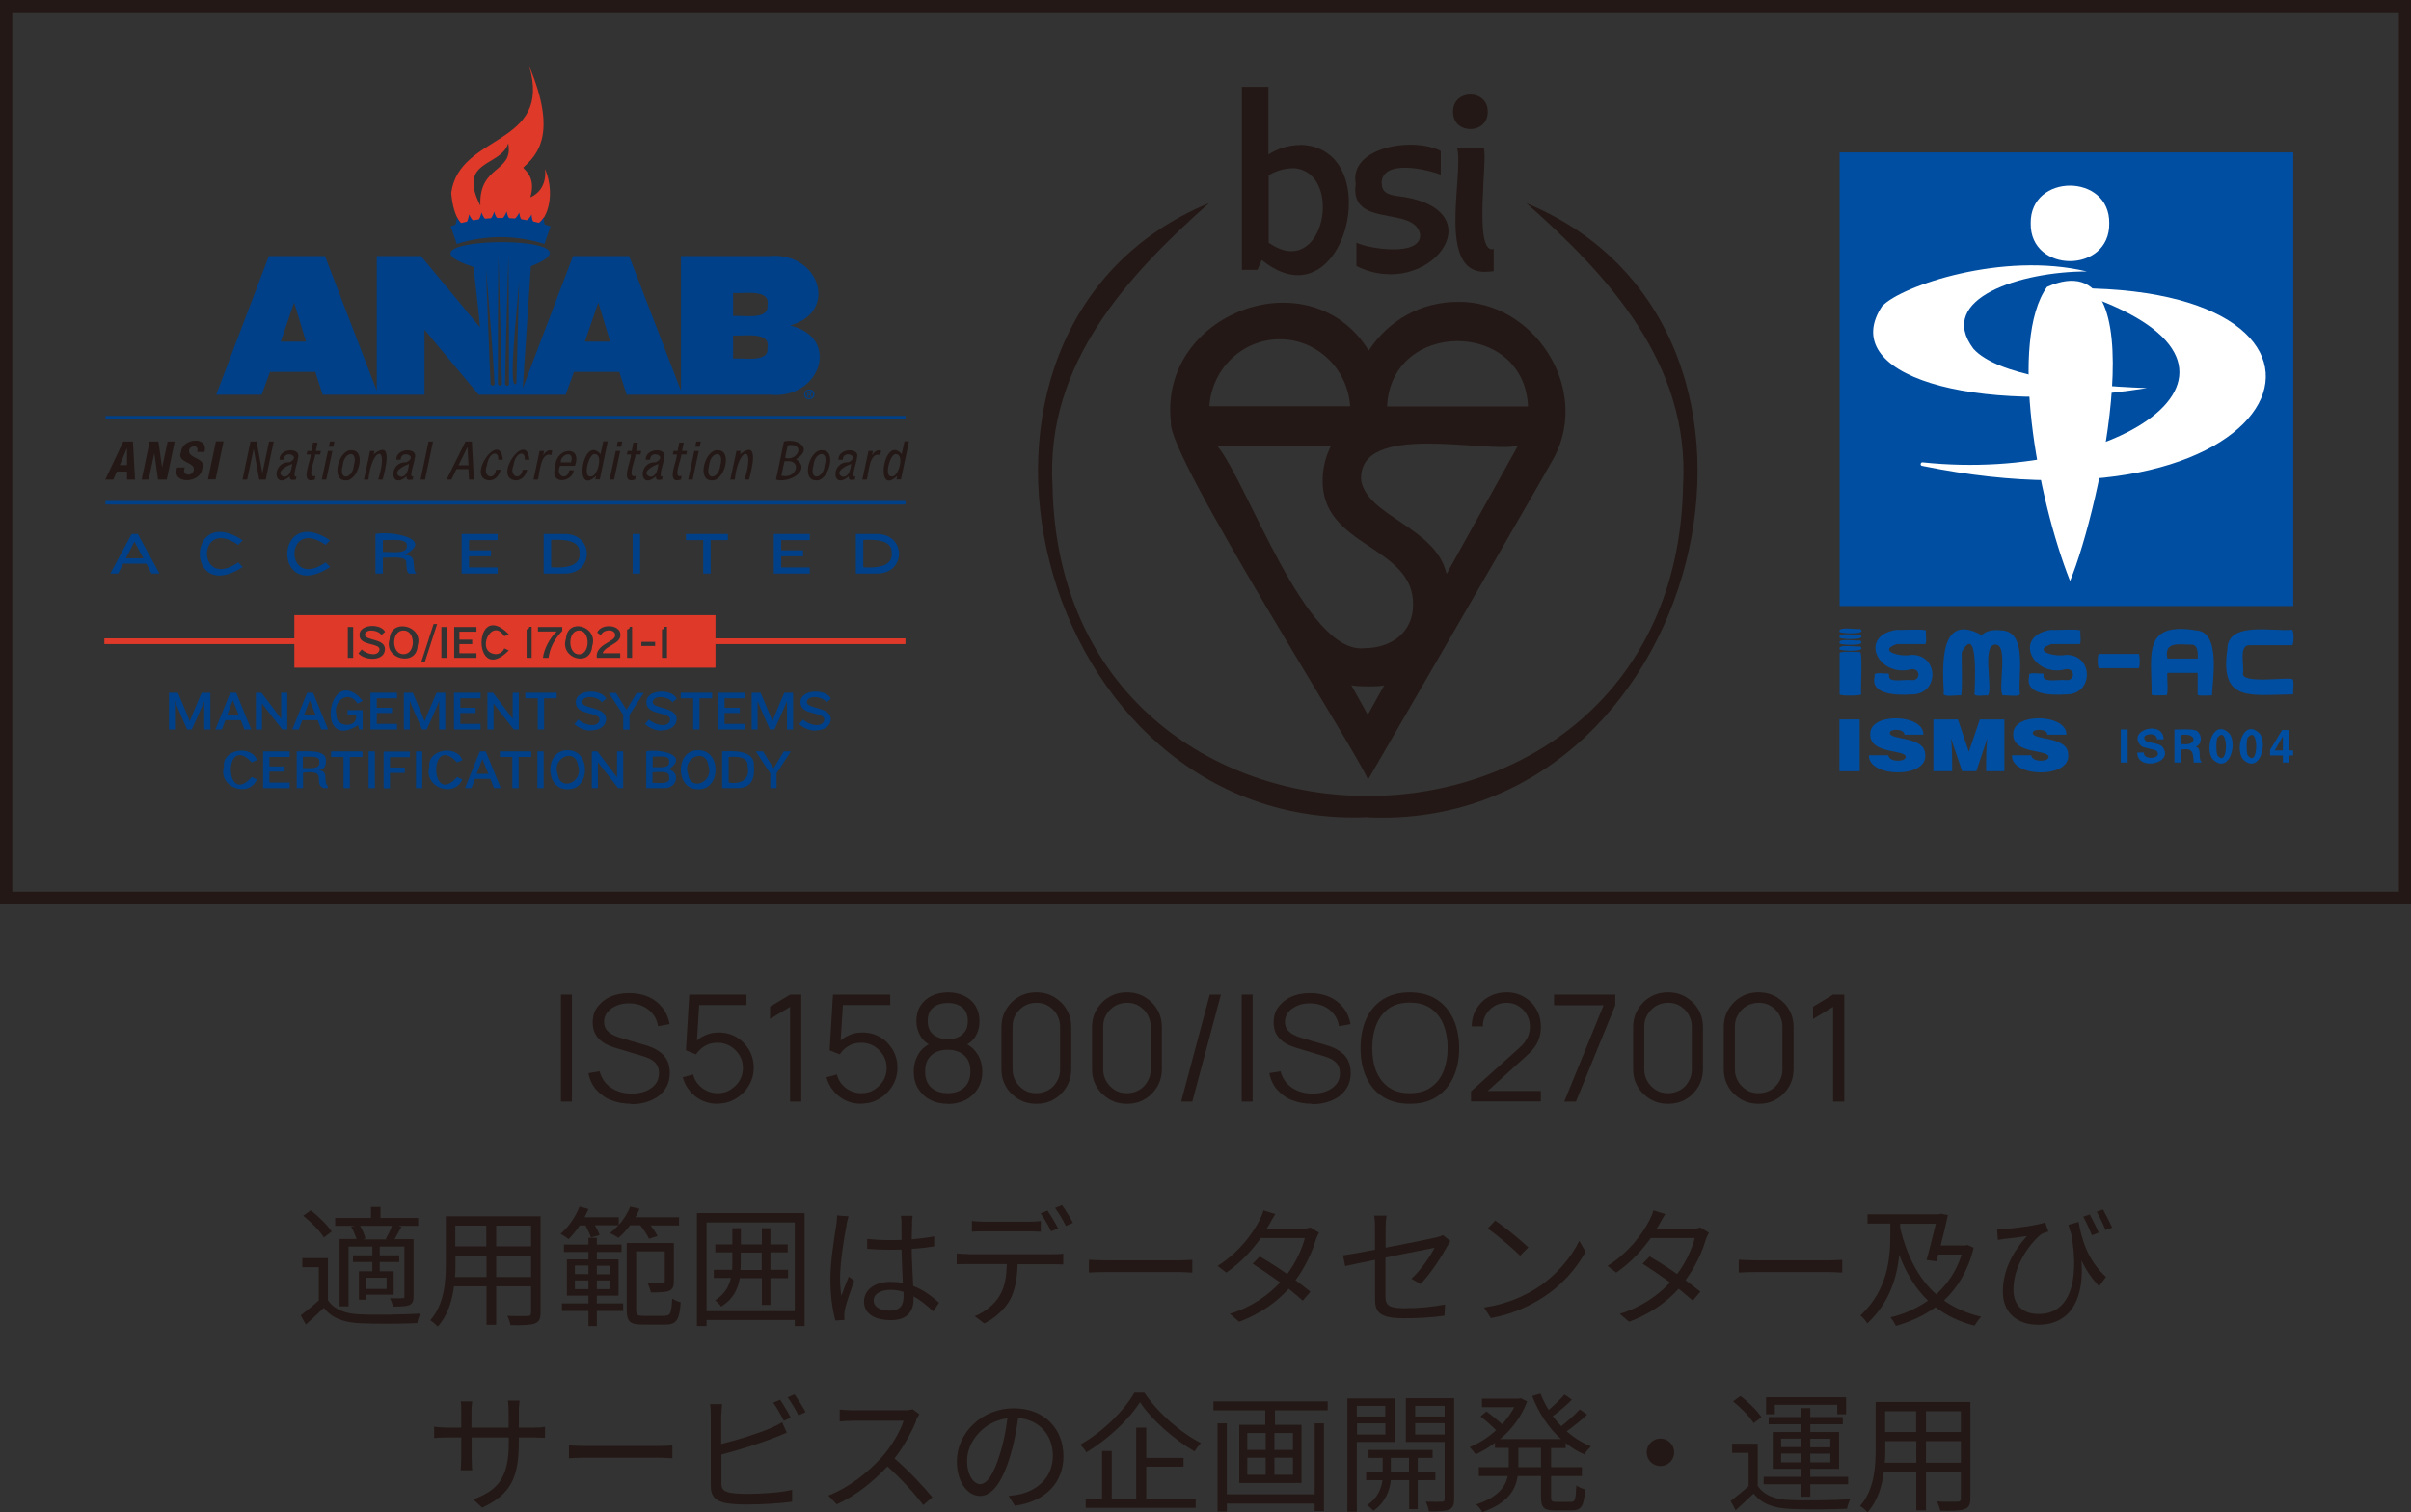 <?xml version="1.0" encoding="UTF-8"?>
<svg id="a" data-name="レイヤー 1" xmlns="http://www.w3.org/2000/svg" width="129.84" height="81.45" viewBox="0 0 129.84 81.45">
  <rect x="0" y="0" width="129.84" height="81.45" fill="#333333" stroke="none"/>
  <defs>
    <style>
      .b {
        fill: #df3929;
      }

      .b, .c, .d, .e, .f, .g {
        stroke-width: 0px;
      }

      .c {
        fill: #231815;
      }

      .d {
        fill: none;
      }

      .e {
        fill: #fff;
      }

      .f {
        fill: #004088;
      }

      .g {
        fill: #004ea2;
      }
    </style>
  </defs>
  <g>
    <path class="c" d="M129.84,48.69H0V0h129.84v48.69ZM.66,48.03h128.53V.66H.66v47.38Z"/>
    <g>
      <g>
        <rect class="g" x="99.07" y="8.21" width="24.43" height="24.43"/>
        <g>
          <path class="e" d="M109.36,12.03c-.04,2.71,4.27,2.71,4.23,0,.04-2.71-4.27-2.71-4.23,0Z"/>
          <path class="e" d="M110.24,15.45c-2.06,2.88-.56,11.29,1.24,15.84,1.62-3.88,4.81-18.53-1.24-15.84Z"/>
        </g>
        <g>
          <path class="e" d="M101.37,16.47c-2.48,3.7,4.7,5.93,14.25,4.43-4.03-.14-8.06-.71-9.34-2.11-2.06-2.73,2.59-4.17,6.1-4.17-4.53-1.09-9.98.78-11,1.85ZM115.53,21h0,0Z"/>
          <path class="e" d="M111.17,15.53c12.86,3.8,3.43,10.55-7.64,9.37-.11,0-.14.17-.02.19,20.34,4.17,25.42-9.9,7.66-9.56Z"/>
        </g>
      </g>
      <g>
        <path class="g" d="M114.58,41.07h-.37v-1.78h.37v1.78Z"/>
        <path class="g" d="M115.45,40.52c-.04.47,1.05.34.69-.08-.18-.1-.69-.15-.83-.26-.82-.85,1.18-1.43,1.21-.36h-.36c.02-.45-.99-.29-.6.09.19.1.69.13.86.28.78.9-1.33,1.39-1.32.34h.36Z"/>
        <path class="g" d="M118.23,39.33c.36.14.41.75.01.89.37.1.11.6.31.81v.04h-.41c-.04-.55-.03-.79-.68-.7v.7h-.36v-1.78c.2.01.97-.04,1.13.05ZM117.45,39.59v.48c.91.16.9-.64,0-.48Z"/>
        <path class="g" d="M120.08,39.53c.43.64-.09,2.21-.94,1.34-.43-.64.1-2.22.94-1.34ZM119.41,40.67c.61.82.63-1.74,0-.93-.07.18-.07.75,0,.93Z"/>
        <path class="g" d="M121.71,39.53c.43.64-.09,2.21-.94,1.34-.43-.64.1-2.22.94-1.34ZM121.04,40.67c.61.82.63-1.74,0-.93-.07.18-.07.75,0,.93Z"/>
        <path class="g" d="M123.48,40.69h-.2v.38h-.34v-.38h-.69v-.3l.65-1.07h.39v1.1h.2v.27ZM122.94,40.42v-.76l-.44.76h.44Z"/>
      </g>
      <g>
        <path class="g" d="M99.06,41.54v-2.79h1.09v2.79h-1.09Z"/>
        <path class="g" d="M102.56,39.55c-.03-.31-.78-.31-.79-.08,0,.42,1.91.16,1.91,1.18.12,1.3-3.08,1.23-3.03.03h1.04c.05.38.92.37.94.09,0-.42-1.91-.13-1.91-1.2-.08-1.23,2.91-1.12,2.86,0h-1.03Z"/>
        <path class="g" d="M104.12,41.54v-2.79h1.32l.59,1.74.59-1.74h1.32v2.79h-.98c0-.52-.01-1.29.07-1.79h0l-.6,1.79h-.76l-.61-1.79h0c.08.49.07,1.3.07,1.79h-.98Z"/>
        <path class="g" d="M110.26,39.55c-.03-.31-.78-.31-.79-.08,0,.42,1.91.16,1.91,1.18.12,1.3-3.08,1.23-3.03.03h1.04c.05.38.92.37.94.09,0-.42-1.91-.13-1.91-1.2-.08-1.23,2.91-1.12,2.86,0h-1.03Z"/>
      </g>
      <g>
        <path class="g" d="M102.94,35.27c-.59.13-1.87-.21-.79-.58,0,0,1.48,0,1.48,0,.18.07.05-.65.09-.71.03-.14-1.49-.02-1.57-.06-2.12.31-.99,2.61.79,2.12.5-.05.5.64,0,.59h0c-.26-.06-1.22.16-1.21-.2,0-.05.02-.16-.06-.16-.09.05-.83-.13-.71.15-.26.98,1.13,1.04,1.98.98,1.5.02,1.5-2.15,0-2.13Z"/>
        <path class="g" d="M111.26,35.27c-.59.13-1.87-.21-.79-.58,0,0,1.48,0,1.48,0,.18.07.05-.65.09-.71.03-.14-1.49-.02-1.57-.06-2.12.31-.99,2.61.79,2.12.5-.05.5.64,0,.59h0c-.26-.06-1.22.16-1.21-.2,0-.05.02-.16-.06-.16-.09.05-.83-.13-.71.15-.26.98,1.13,1.04,1.98.98,1.5.02,1.5-2.15,0-2.13Z"/>
        <path class="g" d="M121.18,34.75h2.22c.16.09.15-.92,0-.83-.94.11-3.46-.49-3.45,1.06-.42,2.85,1.28,2.44,3.39,2.42.05,0,.16.02.16-.06-.04-.07.1-.84-.1-.77-.31-.1-2.68.27-2.61-.3.09-.42-.27-1.57.39-1.52Z"/>
        <path class="g" d="M115.16,35.22h-2.12c-.1,0-.09.78,0,.77,0,0,2.12,0,2.12,0,.1,0,.09-.78,0-.77Z"/>
        <path class="g" d="M107.7,33.94c-.34-.02-.73.01-.98.27-2.29-1.28-2.11,1.68-2.04,3.09-.14.31.81.1.91.16.12.09.03-2.3.06-2.35.91-1.63.69,1.87.69,2.19-.12.29.61.11.71.16.31-.33-.39-2.84.46-2.74.65.09.06,2.43.35,2.74.09-.06,1.05.15.91-.16-.1-.91.46-3.37-1.06-3.35Z"/>
        <path class="g" d="M118.21,33.94c-2.88-.44-2.32,1.39-2.34,3.45-.03.12.75.03.79.06.14-.01.02-1.11.06-1.21h1.63c0,.06,0,1.13,0,1.16-.03.12.73.03.77.06.03-.82.51-3.51-.91-3.51ZM118.35,35.47h-1.63c-.21-.98.73-.74,1.32-.75.33,0,.33.51.31.75Z"/>
        <path class="g" d="M100.17,35.12s-1.15-.07-1.1.06c0,0,0,2.21,0,2.21-.05.1,1.21.09,1.16,0-.04-.06.09-2.28-.06-2.27Z"/>
        <path class="g" d="M100.17,33.87c-.09.06-1.25-.16-1.1.16-.04.08,1.54.18,1.1-.16Z"/>
        <path class="g" d="M100.17,34.18c-.09.06-1.25-.16-1.1.16-.04.08,1.54.18,1.1-.16Z"/>
        <path class="g" d="M100.17,34.49c-.09.06-1.25-.16-1.1.16-.04.08,1.54.18,1.1-.16Z"/>
        <path class="g" d="M100.17,34.81c-.09.06-1.25-.16-1.1.16-.04.08,1.54.18,1.1-.16Z"/>
      </g>
      <rect class="d" x="99.07" y="33.87" width="24.43" height="3.58"/>
    </g>
    <g>
      <path class="c" d="M74.7,21.89c.2-4.7,7.39-4.69,7.59,0h-7.59ZM77.9,30.9c-.57-2.51-4.28-3.08-4.6-5.04-.17-3.21,6.8-1.42,8.45-1.86l-3.84,6.9ZM72.77,36.9c.11.08,1.65.1,1.78,0l-.89,1.6-.89-1.6ZM71.69,23.99c-.28.54-.45,1.16-.46,1.81h0c-.11,3.69,4.91,3.55,4.87,6.77,0,1.48-1.17,2.34-2.61,2.34-3.18.39-6.34-9.02-7.95-10.91h6.15ZM68.92,18.27c2.01,0,3.66,1.6,3.79,3.61h-7.58c.13-2.02,1.78-3.61,3.79-3.61M78.5,16.26c-1.95,0-3.71.97-4.79,2.62-3.14-5.08-11.33-2.04-10.65,3.86-.27,1.69,10.32,18.25,10.61,19.26,0,0,9.58-16.53,10.05-17.41,1.93-3.76-1.18-8.4-5.22-8.33"/>
      <path class="c" d="M70.03,7.81c-.64,0-1.26.21-1.72.51v-3.64h-1.43v9.85h.84l.23-.53c4.48,3.65,6.83-6.06,2.08-6.2M69.7,9.06c2.69.23,1.62,6.13-1.38,4.01v-3.63c.26-.15.7-.38,1.38-.38M74.4,9.86c.04-1.32,2.49-.73,3.19-.45v-1.28c-1.51-.78-4.94-.2-4.58,1.76-.36,2.45,3.15,1.15,3.47,2.73.08,1.24-2.82.77-3.43.45v1.26c3.88,1.92,7.58-2.99,2.42-3.74-.83-.08-1.06-.28-1.06-.74M80.16,14.63c.15,0,.28-.03.28-.03v-1.19c-1.13.32-.29-5.02-.54-5.44h-1.43c.38,1.49-1.18,6.95,1.69,6.66M78.25,6.02c-.01,1.25,1.88,1.24,1.87,0,.01-1.24-1.88-1.24-1.87,0"/>
      <path class="c" d="M73.66,44.01c-17.98.78-24.84-26.31-8.55-33.07-4.28,3.81-8.81,8.58-8.43,15.2.4,22.31,33.56,22.31,33.96,0,.38-6.61-4.14-11.39-8.43-15.19,16.29,6.76,9.43,33.86-8.55,33.07Z"/>
    </g>
    <g>
      <path class="b" d="M25.87,11.08c-1.27-2.5,1.09-2.07,1.5-3.36.3,1.6-1.6,1.15-1.5,3.36ZM29.35,9.12s.19,1.07-.79,1.51c.33-1.1-.32-1.47-.38-1.6.73-.68,1.87-1.77.32-5.47,1.27,4.33-3.76,3.6-4.2,6.83.25,2.88,2,1.99,3.5,2.12,1.77.03,2.15-1.99,1.56-3.39Z"/>
      <path class="f" d="M29.35,12.1c-.07-.07-.06-.36-.06-.39-.01.03-.19.26-.28.29-.1-.02-.19-.05-.29-.07-.08-.07-.09-.36-.09-.38-.01.03-.16.28-.26.31-.1-.02-.2-.03-.29-.05-.08-.06-.12-.35-.12-.37,0,.03-.14.29-.23.33-.1,0-.2-.02-.3-.02-.09-.05-.14-.34-.15-.36,0,.03-.12.3-.2.35-.1,0-.2,0-.3,0-.09-.05-.17-.33-.17-.35,0,.03-.09.31-.18.37-.1,0-.2.01-.3.02-.09-.04-.19-.31-.2-.34,0,.03-.07.31-.15.38-.1.01-.2.03-.29.05-.1-.03-.22-.3-.23-.32,0,.03-.05.32-.12.39-.1.02-.19.05-.29.07-.1-.02-.24-.28-.25-.3,0,.03-.02.32-.09.4-.08.02-.16.05-.24.08.11.32.22.64.33.95,1.52-.49,3.19-.49,4.72,0,.11-.32.22-.64.33-.95-.1-.03-.19-.06-.29-.09h0Z"/>
      <path class="f" d="M43.54,21.23c.12.02.12-.11,0-.08v.08h0ZM43.54,21.38h-.06v-.27c.09-.04.34.03.17.13h0s.05.12.07.14h-.07s-.02-.13-.11-.11v.11h0ZM43.37,21.24c0,.27.42.28.41,0,0-.28-.42-.28-.41,0h0ZM43.86,21.24c0,.35-.56.35-.55,0,0-.35.56-.35.55,0h0Z"/>
      <path class="f" d="M42.58,17.52c2.62-.76,1.52-3.98-1.16-3.73,0,0-4.75,0-4.75,0v7.25l-2.79-7.25h-3.02l-2.71,7.13.44-6.58c4.61-1.82-8.24-1.65-3.09.04.06.5.32,2.79.35,3.25-.52-.62-2.62-3.18-3.18-3.84h-2.38v7.25l-2.79-7.25h-3.02l-2.84,7.47h2.45l.45-1.23h2.44l.4,1.23h5.48v-3.51c.28.36,2.58,3.09,2.92,3.51h4.68l.45-1.23h2.44l.4,1.23c1.79,0,5.91,0,7.74,0,2.7.25,3.81-3.07,1.07-3.73ZM15.12,18.4l.72-2.11.64,2.11h-1.36ZM26.64,20.63c0,.17-.21.19-.22.02h0c-.02-.1-.25-6.23-.25-6.23,0,0,.36,4.19.46,6.21ZM27.03,20.64c0,.17-.21.18-.22,0h0c-.01-.1.02-6.87.03-6.87,0,0,.14,4.84.19,6.87ZM27.42,20.65h0c0,.17-.22.17-.22,0h0c-.01-.1.17-6.87.18-6.87,0,0,.04,4.84.03,6.87ZM27.81,20.65c-.59.66.32-6.25.17-6.23,0,0-.12,4.2-.17,6.23ZM31.5,18.4l.72-2.11.64,2.11h-1.36ZM41.33,18.75c.09.8-1.35.51-1.85.56v-1.24c.57.04,2.05-.25,1.85.68ZM41.33,16.45c.09.81-1.35.52-1.85.57v-1.24c.56.05,2.04-.25,1.85.67Z"/>
      <g>
        <path class="c" d="M6.65,23.78h.51l.11,2.05h-.43v-.43h-.55l-.19.43h-.43l.97-2.05ZM6.44,25.05h.4v-.92h0l-.39.92Z"/>
        <path class="c" d="M8.53,23.78l.2,1.4h0l.3-1.4h.38l-.43,2.05h-.47l-.2-1.43h0l-.3,1.43h-.38l.43-2.05h.47Z"/>
        <path class="c" d="M9.95,25.19c-.19.41.39.53.49.12.07-.45-.95-.37-.69-.97.05-.74,1.51-.88,1.26,0h-.39c.13-.43-.43-.35-.44-.07-.05.44.97.39.71.96-.05.81-1.69.89-1.35-.05h.41Z"/>
        <path class="c" d="M11.2,25.82l.43-2.05h.41l-.43,2.05h-.41Z"/>
        <path class="c" d="M13.49,23.78h.33l.31,1.71h0l.36-1.71h.25l-.43,2.05h-.35l-.3-1.66h0l-.35,1.66h-.25l.43-2.05Z"/>
        <path class="c" d="M15.05,24.75c0-.65,1.23-.66.99-.06.04.08-.37,1.11-.07.97l-.04.17c-.12,0-.36.09-.32-.18h0c-.91.8-1-.8-.02-.75.69-.34-.31-.7-.3-.14h-.24ZM15.74,24.99c-.27.07-.99.47-.45.69.35,0,.41-.43.45-.69Z"/>
        <path class="c" d="M16.86,23.84h.24l-.09.45h.27l-.04.19h-.27c.04.17-.51,1.34.02,1.15l-.04.2c-.86.27-.2-1-.22-1.35h-.22l.04-.19h.22l.09-.45Z"/>
        <path class="c" d="M17.66,24.29h.24l-.33,1.54h-.24l.33-1.54ZM17.77,23.78h.24l-.06.28h-.24l.06-.28Z"/>
        <path class="c" d="M18.94,24.25c.82,0,.34,1.7-.34,1.62-.82,0-.34-1.7.34-1.62ZM19.06,25.06c.25-.86-.54-.75-.6,0-.25.88.54.74.6,0Z"/>
        <path class="c" d="M19.93,24.29h.23l-.04.18h0c1.1-.87.61.87.49,1.36h-.24c.61-1.97-.35-1.73-.53,0h-.24l.33-1.54Z"/>
        <path class="c" d="M21.34,24.75c0-.65,1.23-.66.99-.06.04.08-.37,1.11-.07.97l-.04.17c-.12,0-.36.09-.32-.18h0c-.91.8-1-.8-.02-.75.69-.34-.31-.7-.3-.14h-.24ZM22.03,24.99c-.27.07-.99.47-.45.69.35,0,.41-.43.45-.69Z"/>
        <path class="c" d="M23.08,23.78h.24l-.43,2.05h-.24l.43-2.05Z"/>
        <path class="c" d="M25.07,23.78h.34l.11,2.05h-.26l-.03-.56h-.65l-.27.56h-.26l1.02-2.05ZM24.68,25.06h.55l-.05-.99h0l-.49.99Z"/>
        <path class="c" d="M26.83,24.76c.05-.52-.51-.44-.61.32-.25.57.38.86.5.22h.24c-.05.24-.24.57-.62.57-1.28-.1.58-2.77.74-1.11h-.24Z"/>
        <path class="c" d="M28.26,24.76c.05-.52-.51-.44-.61.32-.25.57.38.86.5.22h.24c-.05.24-.24.57-.62.57-1.28-.1.58-2.77.74-1.11h-.24Z"/>
        <path class="c" d="M29.06,24.29h.24l-.05.23h0c.11-.17.29-.33.49-.25l-.05.24c-.59-.2-.62.99-.72,1.32h-.24l.33-1.54Z"/>
        <path class="c" d="M30.16,25.09c-.27.6.41.8.5.24h.24c-.06.63-1.34.86-.99-.24.02-.99,1.48-1.14,1.05,0h-.81ZM30.75,24.9c.22-.68-.58-.46-.55,0h.55Z"/>
        <path class="c" d="M32.29,25.82h-.23l.04-.19h0c-1.25,1.19-.72-2.28.24-1.17h0l.15-.69h.24l-.43,2.05ZM31.79,25.66c.38.08.71-1.18.26-1.2-.33-.09-.68,1.23-.26,1.2Z"/>
        <path class="c" d="M33.16,24.29h.24l-.33,1.54h-.24l.33-1.54ZM33.27,23.78h.24l-.06.28h-.24l.06-.28Z"/>
        <path class="c" d="M34.11,23.84h.24l-.09.45h.27l-.04.19h-.27c.04.17-.51,1.34.02,1.15l-.04.2c-.86.27-.2-1-.22-1.35h-.22l.04-.19h.22l.09-.45Z"/>
        <path class="c" d="M34.77,24.75c0-.65,1.23-.66.99-.06.04.08-.37,1.11-.07.97l-.04.17c-.12,0-.36.09-.32-.18h0c-.91.8-1-.8-.02-.75.69-.34-.31-.7-.3-.14h-.24ZM35.46,24.99c-.27.07-.99.47-.45.69.35,0,.41-.43.45-.69Z"/>
        <path class="c" d="M36.58,23.84h.24l-.09.45h.27l-.04.19h-.27c.04.17-.51,1.34.02,1.15l-.04.2c-.86.27-.2-1-.22-1.35h-.22l.04-.19h.22l.09-.45Z"/>
        <path class="c" d="M37.39,24.29h.24l-.33,1.54h-.24l.33-1.54ZM37.5,23.78h.24l-.06.28h-.24l.06-.28Z"/>
        <path class="c" d="M38.66,24.25c.82,0,.34,1.7-.34,1.62-.82,0-.34-1.7.34-1.62ZM38.79,25.06c.25-.86-.54-.75-.6,0-.25.88.54.74.6,0Z"/>
        <path class="c" d="M39.66,24.29h.23l-.04.18h0c1.1-.87.61.87.49,1.36h-.24c.61-1.97-.35-1.73-.53,0h-.24l.33-1.54Z"/>
        <path class="c" d="M42.22,23.78c.75-.19,1.6.38.65.95h0c.87.6-.4,1.32-1.08,1.1l.43-2.05ZM42.08,25.62c.86.21,1.16-.94.16-.77l-.16.77ZM42.28,24.66c.68.2,1.13-.82.14-.68l-.14.68Z"/>
        <path class="c" d="M44.28,24.25c.82,0,.34,1.7-.34,1.62-.82,0-.34-1.7.34-1.62ZM44.41,25.06c.25-.86-.54-.75-.6,0-.25.88.54.74.6,0Z"/>
        <path class="c" d="M45.15,24.75c0-.65,1.23-.66.99-.06.04.08-.37,1.11-.07.97l-.04.17c-.12,0-.36.09-.32-.18h0c-.91.8-1-.8-.02-.75.69-.34-.31-.7-.3-.14h-.24ZM45.84,24.99c-.27.07-.99.47-.45.69.35,0,.41-.43.45-.69Z"/>
        <path class="c" d="M46.77,24.29h.24l-.05.23h0c.11-.17.29-.33.49-.25l-.05.24c-.59-.2-.62.99-.72,1.32h-.24l.33-1.54Z"/>
        <path class="c" d="M48.51,25.82h-.23l.04-.19h0c-1.25,1.19-.72-2.28.24-1.17h0l.15-.69h.24l-.43,2.05ZM48.01,25.66c.38.08.71-1.18.26-1.2-.33-.09-.68,1.23-.26,1.2Z"/>
      </g>
      <rect class="f" x="5.68" y="22.4" width="43.08" height=".19"/>
      <rect class="f" x="5.68" y="26.98" width="43.08" height=".19"/>
      <g>
        <path class="b" d="M31.18,33.96c-.62-.01-.62,1.29,0,1.28.62.01.62-1.29,0-1.28Z"/>
        <path class="b" d="M21.73,33.96c-.67-.02-.67,1.29,0,1.27.67.02.67-1.29,0-1.27Z"/>
        <path class="b" d="M38.53,34.38v-1.25H15.85v1.25H5.62v.31h10.23v1.27h22.68v-1.27h10.23v-.31h-10.23ZM19.02,35.43h-.29v-1.66h.29v1.66ZM20.73,34.97c-.01.64-1.05.64-1.43.22l.18-.21c.26.26.9.41.96,0,0-.37-1.08-.18-1.08-.77-.03-.59,1.13-.66,1.38-.18l-.2.17c-.16-.27-.85-.36-.89-.02,0,.33,1.08.2,1.08.77ZM22.49,34.78c-.05,1.15-1.86.74-1.51-.36.05-1.15,1.86-.74,1.51.36ZM22.87,35.68h-.19l.67-2.07h.19l-.67,2.07ZM24.06,35.43h-.29v-1.66h.29v1.66ZM25.66,34.02h-.92v.43h.69v.24h-.69v.49h.92v.25h-1.2v-1.66h1.2v.25ZM26.69,35.23c.23,0,.39-.13.47-.31l.24.11c-1.96,2-1.95-2.85,0-.87l-.24.11c-.69-1.08-1.59.89-.46.96ZM28.64,35.43h-.28v-1.53c.1,0,.14-.06.14-.14h.13v1.66ZM30.29,33.97c-.41.43-.67.89-.75,1.46h-.3c.05-.46.35-1.05.74-1.42h-1.01v-.24h1.31v.2ZM31.89,34.81c-.09,1.16-1.77.65-1.41-.42.09-1.16,1.77-.65,1.41.42ZM33.4,35.18v.25h-1.26c-.11-.73.99-.85.99-1.21,0-.37-.64-.34-.77-.01l-.2-.14c.22-.52,1.29-.43,1.25.14,0,.47-.81.56-.96.97h.96ZM34.05,35.43h-.28v-1.53c.1,0,.14-.06.14-.14h.13v1.66ZM35.28,34.79h-.74v-.22h.74v.22ZM35.93,35.43h-.28v-1.53c.1,0,.14-.06.14-.14h.13v1.66Z"/>
      </g>
      <path class="f" d="M11,39.29v-1.53c-.05.15-.59,1.36-.67,1.53h-.25c-.08-.18-.61-1.38-.66-1.53v1.53h-.32v-1.98h.48c.07.17.6,1.4.64,1.54.04-.14.57-1.38.64-1.54h.47v1.98h-.33Z"/>
      <path class="f" d="M13.16,39.29l-.19-.5h-.83l-.19.5h-.35l.8-1.98h.32l.81,1.98h-.36ZM12.54,37.72l-.31.8h.63l-.32-.8Z"/>
      <path class="f" d="M15.2,39.29c-.12-.16-1-1.26-1.09-1.4v1.4h-.33v-1.98h.3c.12.16.97,1.27,1.06,1.41v-1.41h.33v1.98h-.27Z"/>
      <path class="f" d="M17.3,39.29l-.19-.5h-.83l-.19.5h-.35l.8-1.98h.32l.81,1.98h-.36ZM16.68,37.72l-.31.8h.63l-.32-.8Z"/>
      <path class="f" d="M19.34,39.29l-.06-.23c-2.36,1.53-1.6-3.5.26-1.31l-.29.15c-.44-.78-1.36-.15-1.13.6-.07.68,1.15.75,1.06.03h-.46v-.28h.81v1.04h-.2Z"/>
      <path class="f" d="M19.95,39.29v-1.98h1.43v.3h-1.09v.51h.82v.28h-.82v.59h1.09v.3h-1.43Z"/>
      <path class="f" d="M23.65,39.29v-1.53c-.05.15-.59,1.36-.67,1.53h-.25c-.08-.18-.61-1.38-.66-1.53v1.53h-.32v-1.98h.48c.07.17.6,1.4.64,1.54.04-.14.57-1.38.64-1.54h.47v1.98h-.33Z"/>
      <path class="f" d="M24.45,39.29v-1.98h1.43v.3h-1.09v.51h.82v.28h-.82v.59h1.09v.3h-1.43Z"/>
      <path class="f" d="M27.67,39.29c-.12-.16-1-1.26-1.09-1.4v1.4h-.33v-1.98h.3c.12.16.97,1.27,1.06,1.41v-1.41h.33v1.98h-.27Z"/>
      <path class="f" d="M29.3,37.61v1.68h-.34v-1.68h-.67v-.3h1.69v.3h-.67Z"/>
      <path class="f" d="M31.82,39.35c-.35,0-.62-.13-.89-.35l.22-.25c.3.31,1.07.49,1.14.01,0-.44-1.28-.21-1.28-.92-.04-.71,1.34-.78,1.64-.21l-.24.2c-.19-.32-1.01-.43-1.06-.02,0,.39,1.29.24,1.29.92,0,.36-.33.61-.82.61Z"/>
      <path class="f" d="M33.9,38.5v.8h-.34v-.8l-.78-1.18h.39l.57.91.55-.91h.38l-.77,1.18Z"/>
      <path class="f" d="M35.62,39.35c-.35,0-.62-.13-.89-.35l.22-.25c.3.31,1.07.49,1.14.01,0-.44-1.28-.21-1.28-.92-.04-.71,1.34-.78,1.64-.21l-.24.2c-.19-.32-1.01-.43-1.06-.02,0,.39,1.29.24,1.29.92,0,.36-.33.61-.82.61Z"/>
      <path class="f" d="M37.67,37.61v1.68h-.34v-1.68h-.67v-.3h1.69v.3h-.67Z"/>
      <path class="f" d="M38.68,39.29v-1.98h1.43v.3h-1.09v.51h.82v.28h-.82v.59h1.09v.3h-1.43Z"/>
      <path class="f" d="M42.38,39.29v-1.53c-.05.15-.59,1.36-.67,1.53h-.25c-.08-.18-.61-1.38-.66-1.53v1.53h-.32v-1.98h.48c.07.17.6,1.4.64,1.54.04-.14.57-1.38.64-1.54h.47v1.98h-.33Z"/>
      <path class="f" d="M43.92,39.35c-.35,0-.62-.13-.89-.35l.22-.25c.3.31,1.07.49,1.14.01,0-.44-1.28-.21-1.28-.92-.04-.71,1.34-.78,1.64-.21l-.24.2c-.19-.32-1.01-.43-1.06-.02,0,.39,1.29.24,1.29.92,0,.36-.33.61-.82.61Z"/>
      <path class="f" d="M13.56,41.07c-1.52-1.66-1.49,2.46,0,.78l.28.13c-.45,1.02-2.1.43-1.78-.69-.1-.95,1.49-1.18,1.78-.35l-.29.13Z"/>
      <path class="f" d="M14.17,42.45v-1.98h1.43v.3h-1.09v.51h.82v.28h-.82v.59h1.09v.3h-1.43Z"/>
      <path class="f" d="M17.45,42.46c-.67-.25.3-1.02-1.13-.84v.83h-.34v-1.98c.45.01,1.65-.14,1.57.52.01.25-.06.44-.4.5.61.03.22.59.5.84v.12h-.2ZM17.19,41.01c.05-.35-.66-.23-.88-.25v.61c.28-.02.98.12.88-.36Z"/>
      <path class="f" d="M18.84,40.77v1.68h-.34v-1.68h-.67v-.3h1.69v.3h-.67Z"/>
      <path class="f" d="M19.85,42.45v-1.98h.34v1.98h-.34Z"/>
      <path class="f" d="M21,40.77v.57h.8v.29h-.8v.83h-.34v-1.98h1.41v.3h-1.07Z"/>
      <path class="f" d="M22.4,42.45v-1.98h.34v1.98h-.34Z"/>
      <path class="f" d="M24.62,41.07c-1.52-1.66-1.49,2.46,0,.78l.28.13c-.45,1.02-2.1.43-1.78-.69-.1-.95,1.49-1.18,1.78-.35l-.29.13Z"/>
      <path class="f" d="M26.6,42.45l-.19-.5h-.83l-.19.5h-.35l.8-1.98h.32l.81,1.98h-.36ZM25.98,40.88l-.31.8h.63l-.32-.8Z"/>
      <path class="f" d="M27.93,40.77v1.68h-.34v-1.68h-.67v-.3h1.69v.3h-.67Z"/>
      <path class="f" d="M28.94,42.45v-1.98h.34v1.98h-.34Z"/>
      <path class="f" d="M30.57,42.51c-1.25.03-1.25-2.13,0-2.1,1.25-.03,1.25,2.13,0,2.1ZM31.13,41.24c-.13-1-1.42-.43-1.1.44.13,1,1.42.43,1.1-.44Z"/>
      <path class="f" d="M33.29,42.45c-.12-.16-1-1.26-1.09-1.4v1.4h-.33v-1.98h.3c.12.16.97,1.27,1.06,1.41v-1.41h.33v1.98h-.27Z"/>
      <path class="f" d="M35.74,42.45h-.94v-1.98c.73-.15,2.36.19,1.21.97.66.15.45,1.07-.27,1ZM36.03,41c.05-.37-.67-.22-.88-.25v.57c.26-.02.97.12.88-.33ZM36.03,41.85c.04-.39-.66-.24-.89-.26v.58c.25-.03,1,.13.89-.32Z"/>
      <path class="f" d="M37.6,42.51c-1.25.03-1.25-2.13,0-2.1,1.25-.03,1.25,2.13,0,2.1ZM38.15,41.24c-.13-1-1.42-.43-1.1.44.13,1,1.42.43,1.1-.44Z"/>
      <path class="f" d="M39.72,42.45h-.83v-1.98c.62-.04,1.77-.06,1.71.77.06.59-.07,1.21-.88,1.21ZM40.26,41.26c.04-.53-.63-.52-1.02-.49v1.38c.67.11,1.18-.18,1.02-.89Z"/>
      <path class="f" d="M41.82,41.65v.8h-.34v-.8l-.78-1.18h.39l.57.91.55-.91h.38l-.77,1.18Z"/>
      <g>
        <path class="f" d="M8.16,30.89l-.28-.53h-1.25l-.27.53h-.42l1.15-2.13h.33l1.17,2.13h-.43ZM7.24,29.17l-.46.9h.94l-.48-.9Z"/>
        <path class="f" d="M12.83,29.35c-2.24-1.57-2.25,2.5,0,.94l.24.25c-3.11,2.03-3.05-3.46,0-1.44l-.25.25Z"/>
        <path class="f" d="M17.54,29.35c-2.24-1.57-2.25,2.5,0,.94l.24.25c-3.11,2.03-3.05-3.46,0-1.44l-.25.25Z"/>
        <path class="f" d="M22.06,30.89c-.17.01-.17-.4-.18-.56.07-.45-.96-.26-1.26-.3v.86h-.4v-2.13c.82-.19,3.24.27,1.56,1.12.77.04.33.64.64,1.01h0s-.36,0-.36,0ZM21.91,29.39c.05-.44-1.01-.28-1.29-.3v.64c.3-.04,1.35.17,1.29-.34Z"/>
        <path class="f" d="M24.86,30.89v-2.13h1.94v.33h-1.54v.55h1.18v.32h-1.18v.6h1.54v.33h-1.94Z"/>
        <path class="f" d="M30.37,30.89h-1.09v-2.13h1.09c1.64-.04,1.65,2.17,0,2.13ZM31.21,29.79c.05-.74-.96-.74-1.53-.71v1.47c.6.05,1.62.01,1.53-.77Z"/>
        <path class="f" d="M34.07,30.89v-2.13h.4v2.13h-.4Z"/>
        <path class="f" d="M38.27,29.09v1.8h-.4v-1.8h-.93v-.33h2.26v.33h-.93Z"/>
        <path class="f" d="M41.67,30.89v-2.13h1.94v.33h-1.54v.55h1.18v.32h-1.18v.6h1.54v.33h-1.94Z"/>
        <path class="f" d="M47.18,30.89h-1.09v-2.13h1.09c1.64-.04,1.65,2.17,0,2.13ZM48.02,29.79c.05-.74-.96-.74-1.53-.71v1.47c.6.05,1.62.01,1.53-.77Z"/>
      </g>
    </g>
  </g>
  <g>
    <path class="c" d="M17.65,70.01c.33.52.95.76,1.77.78.77.04,2.38.01,3.22-.04-.06.12-.15.36-.17.51-.78.04-2.26.05-3.05.01-.92-.04-1.55-.28-1.98-.83-.31.3-.63.59-.97.9l-.27-.5c.29-.22.65-.51.97-.8v-1.79h-.89v-.49h1.38v2.25ZM17.44,66.65c-.21-.35-.68-.83-1.11-1.17l.4-.29c.43.32.91.8,1.13,1.14l-.42.32ZM19.16,66.02h-1.11v-.42h1.93v-.59h.51v.59h2.03v.42h-1.08l.18.05c-.13.24-.26.48-.37.67h1.02v3.08c0,.25-.05.39-.23.47-.18.07-.47.08-.88.08-.02-.13-.09-.32-.16-.45.31.01.59.01.68,0,.08,0,.1-.03.1-.11v-2.67h-1.33v.47h1.05v.36h-1.05v.5h.75v1.26h-1.49v.27h-.38v-1.53h.72v-.5h-1.04v-.36h1.04v-.47h-1.28v3.22h-.48v-3.63h.91c-.06-.2-.18-.46-.29-.66l.25-.06ZM20.78,66.72c.11-.19.25-.48.33-.7h-1.72c.13.21.25.5.29.69l-.13.04h1.3l-.08-.02ZM20.82,68.82h-1.11v.6h1.11v-.6Z"/>
    <path class="c" d="M29.11,70.71c0,.34-.09.49-.32.58-.24.08-.64.09-1.3.08-.02-.14-.1-.36-.17-.5.49.02.97.01,1.09.01.14,0,.19-.05.19-.18v-1.42h-1.88v2.07h-.52v-2.07h-1.75c-.1.78-.34,1.58-.88,2.17-.08-.1-.29-.28-.4-.34.77-.87.84-2.1.84-3.08v-2.52h5.1v5.2ZM26.2,68.78v-1.16h-1.67v.41c0,.23,0,.49-.03.75h1.7ZM24.52,66.01v1.12h1.67v-1.12h-1.67ZM28.6,66.01h-1.88v1.12h1.88v-1.12ZM28.6,68.78v-1.16h-1.88v1.16h1.88Z"/>
    <path class="c" d="M31.22,66c-.19.29-.4.54-.6.74-.09-.08-.3-.22-.43-.29.43-.36.81-.92,1.02-1.46l.48.13c-.06.15-.13.29-.21.44h1.84v.42c.26-.29.48-.64.62-.99l.5.12c-.06.15-.14.3-.22.45h2.35v.44h-1.53c.15.2.29.41.37.57l-.46.15c-.08-.2-.28-.48-.47-.73h-.55c-.2.27-.41.5-.63.68-.1-.08-.33-.2-.45-.26.16-.12.31-.26.46-.42h-1.27c.1.18.2.38.25.53l-.46.13c-.06-.17-.18-.43-.3-.65h-.31ZM32.14,70.2h1.42v.41h-1.42v.81h-.45v-.81h-1.43v-.41h1.43v-.42h-1.16v-1.95h1.16v-.4h-1.32v-.4h1.32v-.36h.45v.36h1.33v.4h-1.33v.4h1.17v1.95h-1.17v.42ZM30.96,68.62h.73v-.46h-.73v.46ZM31.69,69.43v-.47h-.73v.47h.73ZM32.14,68.17v.46h.73v-.46h-.73ZM32.87,68.96h-.73v.47h.73v-.47ZM35.82,70.86c.29,0,.34-.16.38-.92.12.08.32.17.46.2-.07.93-.22,1.2-.81,1.2h-1.25c-.66,0-.85-.15-.85-.8v-3.59h2.54v2.07c0,.27-.06.41-.25.5-.2.08-.51.09-.99.09-.03-.15-.1-.35-.17-.49.38.01.69.01.79,0,.1,0,.13-.03.13-.11v-1.61h-1.54v3.14c0,.27.05.33.39.33h1.18Z"/>
    <path class="c" d="M43.33,65.34v6.08h-.53v-.33h-4.75v.33h-.52v-6.08h5.8ZM42.8,70.62v-4.78h-4.75v4.78h4.75ZM42.44,68.84h-.95v1.44h-.46v-1.44h-1.19c-.1.6-.36,1.13-1,1.53-.07-.1-.23-.26-.33-.34.51-.32.75-.74.85-1.2h-.92v-.44h.99c0-.15.01-.29.01-.45v-.49h-.92v-.43h.92v-.87h.46v.87h1.13v-.87h.46v.87h.93v.43h-.93v.94h.95v.44ZM41.02,68.4v-.94h-1.13v.5c0,.15,0,.29-.01.44h1.14Z"/>
    <path class="c" d="M45.59,66c-.14.65-.35,2.04-.35,2.82,0,.34.02.63.07.97.11-.32.28-.74.4-1.03l.29.22c-.17.49-.43,1.2-.5,1.55-.02.1-.03.23-.03.31,0,.07,0,.17.01.25l-.49.03c-.14-.5-.27-1.27-.27-2.21,0-1.03.23-2.37.32-2.95.02-.16.04-.35.04-.5l.62.05c-.04.12-.1.35-.12.48ZM49.12,65.9c0,.19-.01.52-.02.85.43-.04.84-.09,1.21-.16v.54c-.39.06-.79.11-1.21.13,0,.71.06,1.41.08,2,.57.22,1.02.57,1.39.9l-.31.47c-.35-.33-.7-.61-1.06-.81v.15c0,.57-.27,1.13-1.21,1.13s-1.46-.37-1.46-1c0-.59.52-1.06,1.44-1.06.23,0,.45.02.65.06-.02-.54-.06-1.23-.07-1.8-.22,0-.45.01-.67.01-.4,0-.76-.02-1.18-.05v-.53c.4.04.77.06,1.19.06.22,0,.44,0,.66-.01v-.87c0-.12-.01-.31-.03-.43h.63c-.02.14-.03.28-.04.42ZM47.9,70.59c.59,0,.76-.3.76-.76,0-.07,0-.15,0-.25-.22-.07-.46-.11-.71-.11-.52,0-.9.22-.9.57s.35.55.85.55Z"/>
    <path class="c" d="M52.12,67.55h4.59c.15,0,.38,0,.55-.03v.58c-.15,0-.38-.01-.55-.01h-1.91c-.02.76-.13,1.39-.41,1.92-.25.46-.78.97-1.38,1.27l-.52-.39c.55-.22,1.05-.63,1.32-1.07.31-.48.39-1.07.41-1.74h-2.1c-.21,0-.41,0-.6.01v-.58c.19.02.39.03.6.03ZM52.98,65.8h2.42c.2,0,.45-.01.65-.04v.58c-.2-.01-.45-.02-.65-.02h-2.42c-.23,0-.46,0-.64.02v-.58c.2.02.41.04.64.04ZM56.99,66.15l-.38.17c-.14-.29-.38-.71-.57-.97l.37-.15c.17.25.43.67.57.96ZM57.78,65.86l-.38.17c-.15-.31-.38-.7-.58-.97l.37-.15c.18.25.46.69.59.95Z"/>
    <path class="c" d="M59.61,67.88h3.84c.35,0,.6-.02.76-.03v.69c-.14,0-.43-.03-.75-.03h-3.85c-.39,0-.76.01-.97.03v-.69c.21.01.58.03.97.03Z"/>
    <path class="c" d="M68.36,65.93c-.04.08-.09.17-.15.25h1.9c.19,0,.34-.03.46-.07l.46.28c-.06.1-.13.27-.17.38-.18.64-.56,1.46-1.09,2.18.29.22.57.43.8.62l-.41.48c-.21-.19-.48-.41-.76-.64-.62.69-1.49,1.34-2.67,1.78l-.5-.43c1.18-.36,2.08-1.01,2.71-1.69-.5-.36-1.04-.73-1.48-1.01l.38-.39c.46.27.99.6,1.48.95.46-.61.81-1.37.95-1.94h-2.37c-.45.63-1.07,1.32-1.86,1.86l-.47-.36c1.2-.75,1.92-1.8,2.25-2.44.07-.13.18-.37.22-.55l.64.2c-.12.18-.25.42-.32.55Z"/>
    <path class="c" d="M74.06,67.85c-.71.15-1.33.27-1.62.34l-.11-.58c.32-.04.98-.16,1.72-.3v-1.2c0-.21-.01-.44-.05-.64h.67c-.03.2-.05.44-.05.64v1.09c1.19-.23,2.42-.48,2.71-.55.15-.03.29-.08.37-.13l.41.32c-.05.07-.12.19-.17.28-.32.58-.88,1.46-1.44,2.04l-.49-.29c.53-.48,1.04-1.25,1.25-1.67-.12.02-1.41.28-2.65.53v2.09c0,.48.18.64,1.02.64s1.49-.07,2.19-.2l-.03.6c-.62.09-1.32.14-2.2.14-1.3,0-1.54-.34-1.54-1.03v-2.12Z"/>
    <path class="c" d="M82.71,69.41c1.08-.68,1.93-1.72,2.34-2.58l.34.59c-.48.88-1.29,1.83-2.35,2.49-.7.44-1.58.87-2.75,1.08l-.37-.57c1.23-.18,2.14-.61,2.8-1.02ZM82.3,67.19l-.44.44c-.35-.36-1.23-1.11-1.74-1.46l.4-.43c.5.33,1.39,1.06,1.79,1.45Z"/>
    <path class="c" d="M89.36,65.93c-.04.08-.09.17-.15.25h1.9c.19,0,.34-.03.46-.07l.46.28c-.06.1-.13.27-.17.38-.18.64-.56,1.46-1.09,2.18.29.22.57.43.8.62l-.41.48c-.21-.19-.48-.41-.76-.64-.62.69-1.49,1.34-2.67,1.78l-.5-.43c1.18-.36,2.08-1.01,2.71-1.69-.5-.36-1.04-.73-1.48-1.01l.38-.39c.46.27.99.6,1.48.95.46-.61.81-1.37.95-1.94h-2.37c-.45.63-1.07,1.32-1.86,1.86l-.47-.36c1.2-.75,1.92-1.8,2.25-2.44.07-.13.18-.37.22-.55l.64.2c-.12.18-.25.42-.32.55Z"/>
    <path class="c" d="M94.61,67.88h3.84c.35,0,.6-.02.76-.03v.69c-.14,0-.43-.03-.75-.03h-3.85c-.38,0-.76.01-.97.03v-.69c.21.01.58.03.97.03Z"/>
    <path class="c" d="M106.29,67.2c-.3,1.23-.87,2.16-1.6,2.84.55.4,1.22.69,2,.88-.11.11-.27.34-.36.48-.83-.22-1.52-.55-2.09-1-.63.46-1.36.79-2.14,1.01-.06-.13-.2-.35-.29-.46.73-.17,1.42-.48,2.02-.9-.68-.65-1.18-1.49-1.55-2.47-.12,1.19-.5,2.55-1.72,3.7-.07-.13-.25-.34-.37-.43,1.49-1.39,1.61-3.12,1.61-4.36v-.59h-1.23v-.5h3.84l.09-.03.4.07c-.1.48-.24,1.07-.39,1.64h1.34l.09-.03.35.15ZM102.33,66.15c.37,1.48.97,2.7,1.94,3.56.61-.55,1.09-1.25,1.37-2.14h-1.26c-.04.13-.07.25-.1.36l-.53-.07c.17-.6.36-1.38.5-1.95h-1.92v.25Z"/>
    <path class="c" d="M113.41,68.78l-.37.5c-.38-.41-.69-.86-.95-1.39.15,1.77-.39,3.46-2.33,3.46-1.1,0-1.9-.62-1.9-1.78,0-1.3.68-2.31,1.3-3-.35.06-.93.13-1.18.15-.13.02-.25.04-.39.06l-.04-.59c.11,0,.25,0,.38,0,.62-.03,1.8-.2,2.21-.35l.17.49c-.09.03-.27.08-.37.13-.44.33-1.51,1.56-1.51,2.99,0,.99.65,1.32,1.37,1.32,1.62,0,2.21-1.68,1.75-4.29-.06-.16-.11-.34-.16-.51l.55-.16c.15.85.45,2.04,1.48,2.97ZM113.02,66.39l-.36.14c-.13-.31-.32-.74-.47-1l.35-.12c.14.26.36.69.48.98ZM113.75,66.12l-.36.13c-.13-.32-.31-.72-.48-.98l.34-.13c.15.26.36.69.5.98Z"/>
    <path class="c" d="M25.96,81.2l-.47-.44c1.27-.49,1.91-1.09,1.91-3.05v-.29h-2v1.13c0,.26.02.57.03.64h-.62c0-.07.03-.37.03-.64v-1.13h-.76c-.3,0-.62.02-.7.03v-.61c.06.01.41.05.7.05h.76v-.9c0-.15,0-.35-.03-.51h.62c0,.07-.04.27-.04.51v.9h2v-.88c0-.27-.02-.5-.04-.57h.63c0,.07-.04.3-.04.57v.88h.77c.31,0,.55-.02.64-.04v.59c-.08,0-.34-.02-.64-.02h-.77v.25c0,1.86-.4,2.82-2,3.54Z"/>
    <path class="c" d="M31.61,77.88h3.84c.35,0,.6-.02.76-.03v.69c-.14,0-.43-.03-.75-.03h-3.85c-.39,0-.76.01-.97.03v-.69c.21.01.58.03.97.03Z"/>
    <path class="c" d="M38.84,76.19v1.58c.83-.2,1.93-.54,2.66-.85.21-.09.42-.2.62-.32l.25.56c-.2.08-.45.2-.66.27-.78.31-2,.69-2.86.91v1.54c0,.36.15.45.49.52.22.04.58.06.92.06.74,0,1.81-.07,2.4-.22v.64c-.61.09-1.66.15-2.42.15-.41,0-.83-.02-1.12-.07-.54-.1-.84-.34-.84-.91v-3.85c0-.17-.01-.41-.04-.57h.65c-.02.16-.04.37-.04.57ZM42.59,76.35l-.38.17c-.14-.29-.38-.71-.57-.97l.37-.16c.18.25.43.68.57.96ZM43.38,76.06l-.38.17c-.15-.31-.39-.7-.58-.97l.37-.16c.18.26.46.69.59.95Z"/>
    <path class="c" d="M49.35,76.5c-.24.6-.68,1.42-1.18,2.05.74.63,1.59,1.54,2.04,2.09l-.49.42c-.47-.62-1.21-1.44-1.93-2.08-.75.8-1.69,1.58-2.73,2.04l-.45-.47c1.13-.44,2.16-1.27,2.89-2.08.48-.54.99-1.37,1.16-1.95h-2.73c-.25,0-.63.03-.71.04v-.64c.1.01.5.04.71.04h2.7c.23,0,.41-.02.52-.06l.36.27c-.04.06-.13.21-.18.31Z"/>
    <path class="c" d="M54.65,81.09l-.33-.52c.22-.02.44-.06.6-.09.9-.2,1.78-.87,1.78-2.08,0-1.06-.68-1.93-1.87-2.03-.09.65-.22,1.37-.42,2.02-.43,1.44-.98,2.18-1.63,2.18s-1.25-.71-1.25-1.87c0-1.52,1.35-2.85,3.06-2.85s2.68,1.16,2.68,2.58-.97,2.45-2.63,2.67ZM52.8,79.93c.33,0,.7-.47,1.06-1.65.18-.58.32-1.25.39-1.89-1.34.17-2.17,1.32-2.17,2.27,0,.88.41,1.28.72,1.28Z"/>
    <path class="c" d="M61.62,75c.73,1.09,1.95,2.16,3.05,2.72-.12.13-.25.3-.34.45-1.09-.63-2.31-1.7-2.94-2.65-.56.9-1.7,1.99-2.89,2.7-.06-.12-.21-.3-.33-.41,1.22-.69,2.38-1.84,2.92-2.8h.53ZM61.73,80.73h2.66v.48h-5.92v-.48h.88v-2.58h.52v2.58h1.32v-3.84h.54v1.63h2.01v.47h-2.01v1.74Z"/>
    <path class="c" d="M71.5,75.48v.48h-2.84v.78h1.43v3.13h-3.35v-3.13h1.4v-.78h-2.79v-.48h6.15ZM70.8,76.66h.5v4.73h-.5v-.41h-4.73v.43h-.5v-4.75h.5v3.82h4.73v-3.82ZM67.17,78.09h.99v-.91h-.99v.91ZM67.17,79.43h.99v-.92h-.99v.92ZM69.63,77.18h-1v.91h1v-.91ZM69.63,78.51h-1v.92h1v-.92Z"/>
    <path class="c" d="M73.07,77.66v3.76h-.51v-6.1h2.54v2.34h-2.02ZM73.07,75.72v.57h1.53v-.57h-1.53ZM74.61,77.26v-.6h-1.53v.6h1.53ZM76.35,79.72v1.56h-.46v-1.56h-.99c-.04.47-.27,1.2-.94,1.65-.08-.09-.23-.24-.34-.31.59-.36.78-.94.83-1.34h-.88v-.44h.89v-.76h-.76v-.43h3.45v.43h-.8v.76h.95v.44h-.95ZM75.88,79.28v-.76h-.98v.76h.98ZM78.31,80.74c0,.31-.07.48-.27.57-.21.08-.56.1-1.09.09-.01-.13-.09-.38-.17-.52.39.01.76.01.87,0,.11,0,.15-.04.15-.15v-3.07h-2.09v-2.35h2.6v5.42ZM76.21,75.72v.57h1.59v-.57h-1.59ZM77.8,77.26v-.61h-1.59v.61h1.59Z"/>
    <path class="c" d="M83.53,77.98v1.04h1.66v.48h-1.66v1.13c0,.22.04.26.28.26h.8c.22,0,.25-.14.28-.89.11.09.33.18.47.22-.05.89-.2,1.13-.71,1.13h-.92c-.59,0-.74-.15-.74-.73v-1.12h-1.26c-.11.75-.53,1.46-1.9,1.94-.06-.12-.22-.32-.33-.41,1.17-.39,1.57-.95,1.7-1.53h-1.56v-.48h1.61v-1.04h-.74v-.27c-.34.25-.69.46-1.04.62-.07-.11-.22-.29-.32-.39.48-.2.99-.51,1.42-.91-.21-.22-.55-.52-.84-.74l.32-.27c.28.2.62.48.85.69.25-.29.48-.6.65-.92h-1.74v-.46h2l.09-.02.34.17c-.3.82-.83,1.51-1.46,2.03h3.29c-.68-.61-1.21-1.42-1.56-2.32l.45-.13c.12.31.27.6.44.88.31-.26.64-.59.86-.83l.39.28c-.31.31-.69.64-1.03.88.14.19.29.37.46.54.35-.27.76-.64,1-.9l.39.28c-.32.31-.74.64-1.1.9.39.34.83.62,1.31.81-.11.1-.28.3-.36.43-.36-.15-.69-.36-1-.61v.27h-.81ZM82.99,77.98h-1.22v1.04h1.22v-1.04Z"/>
    <path class="c" d="M90.16,78.22c0,.41-.33.74-.74.74s-.74-.33-.74-.74.33-.74.74-.74.74.33.74.74Z"/>
    <path class="c" d="M94.65,80.01c.33.52.95.76,1.77.78.77.04,2.38.01,3.22-.04-.06.12-.15.36-.17.51-.78.04-2.26.05-3.05.01-.92-.04-1.55-.28-1.98-.83-.31.3-.63.59-.97.9l-.27-.5c.29-.22.65-.51.97-.8v-1.79h-.89v-.49h1.38v2.25ZM94.44,76.65c-.21-.35-.68-.83-1.11-1.17l.4-.29c.43.32.91.8,1.13,1.14l-.42.32ZM96.98,79.94h-2v-.4h2v-.43h-1.51v-1.98h1.51v-.42h-1.73v-.39h1.73v-.48h.51v.48h1.75v.39h-1.75v.42h1.55v1.98h-1.55v.43h2.04v.4h-2.04v.67h-.51v-.67ZM95.57,76.17h-.46v-.91h4.31v.91h-.48v-.51h-3.36v.51ZM95.92,77.94h1.06v-.46h-1.06v.46ZM96.98,78.76v-.47h-1.06v.47h1.06ZM97.49,77.49v.46h1.08v-.46h-1.08ZM98.57,78.29h-1.08v.47h1.08v-.47Z"/>
    <path class="c" d="M106.11,80.71c0,.34-.09.49-.32.58-.24.08-.64.09-1.3.08-.02-.14-.11-.36-.17-.5.49.02.97.01,1.09.01.14,0,.19-.05.19-.18v-1.42h-1.88v2.07h-.52v-2.07h-1.75c-.1.78-.34,1.58-.88,2.17-.08-.1-.29-.28-.4-.34.77-.87.84-2.1.84-3.08v-2.52h5.1v5.2ZM103.2,78.78v-1.16h-1.67v.41c0,.23,0,.49-.03.75h1.7ZM101.52,76.01v1.12h1.67v-1.12h-1.67ZM105.6,76.01h-1.88v1.12h1.88v-1.12ZM105.6,78.78v-1.16h-1.88v1.16h1.88Z"/>
  </g>
  <g>
    <path class="c" d="M30.21,59.33v-5.76h.59v5.76h-.59Z"/>
    <path class="c" d="M33.99,59.45c-.4,0-.76-.07-1.09-.2s-.59-.33-.8-.57c-.21-.25-.35-.54-.41-.88l.6-.1c.1.37.3.67.61.88.31.21.68.32,1.11.32.28,0,.54-.04.76-.13.22-.09.4-.22.53-.38s.19-.36.19-.59c0-.15-.03-.28-.08-.38-.05-.11-.12-.19-.21-.26-.09-.07-.18-.13-.29-.17-.1-.05-.21-.08-.3-.11l-1.46-.44c-.18-.05-.34-.12-.49-.19-.15-.08-.28-.17-.39-.28-.11-.11-.2-.24-.26-.39s-.09-.32-.09-.51c0-.33.08-.61.26-.84s.4-.42.7-.55c.3-.13.63-.19,1.01-.19.38,0,.73.07,1.03.2s.55.33.75.58.33.55.39.89l-.62.11c-.04-.25-.13-.47-.28-.65-.14-.18-.33-.33-.55-.43-.22-.1-.47-.15-.73-.15-.26,0-.49.04-.69.13-.2.09-.36.2-.48.35s-.18.32-.18.51.05.35.16.47c.11.12.24.21.4.28.16.07.31.12.46.16l1.13.33c.12.03.26.08.41.14.16.06.31.15.46.26.15.11.28.25.37.43s.15.41.15.68-.05.51-.16.72c-.11.21-.25.39-.44.53-.19.14-.41.25-.67.33-.25.08-.53.11-.83.11Z"/>
    <path class="c" d="M38.63,59.45c-.3,0-.57-.06-.83-.18-.25-.12-.47-.29-.65-.51s-.31-.46-.38-.74l.56-.15c.05.21.14.39.28.54.13.15.29.27.47.35s.37.12.57.12c.26,0,.49-.06.69-.19s.37-.29.49-.49c.12-.21.18-.43.18-.68s-.06-.48-.19-.69c-.13-.2-.29-.37-.5-.49-.21-.12-.43-.18-.67-.18-.27,0-.51.06-.7.18-.2.12-.35.27-.47.45l-.54-.22.18-3h3.08v.56h-2.82l.29-.28-.16,2.56-.15-.2c.17-.19.37-.34.6-.44.23-.11.48-.16.74-.16.35,0,.67.08.96.25s.51.4.68.69.25.61.25.96-.09.67-.27.97-.42.53-.71.7c-.3.18-.62.26-.98.26Z"/>
    <path class="c" d="M42.55,59.33v-5.1l-1.08.65v-.66l1.08-.65h.6v5.76h-.6Z"/>
    <path class="c" d="M46.37,59.45c-.3,0-.57-.06-.83-.18-.25-.12-.47-.29-.65-.51s-.31-.46-.38-.74l.56-.15c.05.21.14.39.28.54.13.15.29.27.47.35s.37.12.57.12c.26,0,.49-.06.69-.19s.37-.29.49-.49c.12-.21.18-.43.18-.68s-.06-.48-.19-.69c-.13-.2-.29-.37-.5-.49-.21-.12-.43-.18-.67-.18-.27,0-.51.06-.7.18-.2.12-.35.27-.47.45l-.54-.22.18-3h3.08v.56h-2.82l.29-.28-.16,2.56-.15-.2c.17-.19.37-.34.6-.44.23-.11.48-.16.74-.16.35,0,.67.08.96.25s.51.4.68.69.25.61.25.96-.09.67-.27.97-.42.53-.71.7c-.3.18-.62.26-.98.26Z"/>
    <path class="c" d="M51.04,59.45c-.36,0-.68-.07-.95-.22-.28-.14-.49-.35-.65-.61s-.23-.56-.23-.91.09-.67.26-.95c.17-.28.44-.49.79-.63v.23c-.3-.11-.53-.29-.68-.54-.15-.25-.23-.52-.23-.82,0-.32.07-.6.22-.83s.35-.41.6-.53c.25-.12.55-.19.88-.19s.62.06.88.19c.26.13.46.3.6.53s.22.51.22.83c0,.3-.07.58-.22.82-.15.25-.37.42-.68.54l-.02-.23c.36.14.62.35.8.63.18.28.27.6.27.96s-.08.65-.24.91-.37.46-.65.61c-.28.14-.6.22-.96.22ZM51.04,58.88c.36,0,.66-.1.88-.3s.34-.49.34-.87-.11-.67-.34-.87c-.22-.2-.52-.3-.89-.3s-.66.1-.88.3c-.22.2-.33.49-.33.87s.11.67.34.87c.22.2.52.3.88.3ZM51.04,55.97c.32,0,.58-.08.78-.25.2-.16.3-.41.3-.73s-.1-.56-.3-.73c-.2-.16-.46-.24-.78-.24s-.58.08-.78.24c-.2.16-.3.4-.3.73s.1.57.3.73c.2.16.46.25.78.25Z"/>
    <path class="c" d="M55.81,59.45c-.36,0-.67-.08-.96-.25-.28-.17-.51-.39-.67-.67-.17-.28-.25-.6-.25-.96v-2.24c0-.35.08-.67.25-.96.17-.28.39-.51.67-.67.28-.17.6-.25.96-.25s.67.08.96.25c.28.17.51.39.67.67.17.28.25.6.25.96v2.24c0,.35-.08.67-.25.96-.17.28-.39.51-.67.67-.28.17-.6.25-.96.25ZM55.81,58.88c.24,0,.45-.06.65-.17s.35-.27.46-.47c.12-.19.17-.41.17-.64v-2.3c0-.24-.06-.45-.17-.65-.11-.2-.27-.35-.46-.47-.19-.12-.41-.17-.65-.17s-.45.06-.65.17c-.19.12-.35.27-.46.47-.12.19-.17.41-.17.65v2.3c0,.24.06.45.17.64.11.19.27.35.46.47s.41.17.65.17Z"/>
    <path class="c" d="M60.69,59.45c-.36,0-.67-.08-.96-.25-.28-.17-.51-.39-.67-.67-.17-.28-.25-.6-.25-.96v-2.24c0-.35.08-.67.25-.96.17-.28.39-.51.67-.67.28-.17.6-.25.96-.25s.67.08.96.25c.28.17.51.39.67.67.17.28.25.6.25.96v2.24c0,.35-.08.67-.25.96-.17.28-.39.51-.67.67-.28.17-.6.25-.96.25ZM60.69,58.88c.24,0,.45-.06.65-.17s.35-.27.46-.47c.12-.19.17-.41.17-.64v-2.3c0-.24-.06-.45-.17-.65-.11-.2-.27-.35-.46-.47-.19-.12-.41-.17-.65-.17s-.45.06-.65.17c-.19.12-.35.27-.46.47-.12.19-.17.41-.17.65v2.3c0,.24.06.45.17.64.11.19.27.35.46.47s.41.17.65.17Z"/>
    <path class="c" d="M65.15,53.57h.6l-1.54,5.76h-.6l1.54-5.76Z"/>
    <path class="c" d="M66.87,59.33v-5.76h.59v5.76h-.59Z"/>
    <path class="c" d="M70.66,59.45c-.4,0-.76-.07-1.09-.2s-.59-.33-.8-.57c-.21-.25-.35-.54-.41-.88l.6-.1c.1.37.3.67.61.88.31.21.68.32,1.11.32.28,0,.54-.04.76-.13.22-.09.4-.22.53-.38s.19-.36.19-.59c0-.15-.03-.28-.08-.38-.05-.11-.12-.19-.21-.26-.09-.07-.18-.13-.29-.17-.1-.05-.21-.08-.3-.11l-1.46-.44c-.18-.05-.34-.12-.49-.19-.15-.08-.28-.17-.39-.28-.11-.11-.2-.24-.26-.39s-.09-.32-.09-.51c0-.33.08-.61.26-.84s.4-.42.7-.55c.3-.13.63-.19,1.01-.19.38,0,.73.07,1.03.2s.55.33.75.58.33.55.39.89l-.62.11c-.04-.25-.13-.47-.28-.65-.14-.18-.33-.33-.55-.43-.22-.1-.47-.15-.73-.15-.26,0-.49.04-.69.13-.2.09-.36.2-.48.35s-.18.32-.18.51.05.35.16.47c.11.12.24.21.4.28.16.07.31.12.46.16l1.13.33c.12.03.26.08.41.14.16.06.31.15.46.26.15.11.28.25.37.43s.15.41.15.68-.05.51-.16.72c-.11.21-.25.39-.44.53-.19.14-.41.25-.67.33-.25.08-.53.11-.83.11Z"/>
    <path class="c" d="M75.92,59.45c-.57,0-1.06-.13-1.45-.38-.4-.25-.69-.61-.9-1.06-.2-.45-.3-.97-.3-1.56s.1-1.11.3-1.56c.2-.45.5-.8.9-1.06.39-.25.88-.38,1.45-.38s1.06.13,1.45.38.69.61.9,1.06c.2.45.31.97.31,1.56s-.1,1.11-.31,1.56c-.2.45-.5.8-.9,1.06s-.88.38-1.45.38ZM75.92,58.88c.45,0,.83-.1,1.13-.31.3-.21.53-.49.68-.86.15-.37.23-.79.23-1.27s-.08-.9-.23-1.27c-.15-.37-.38-.65-.68-.86-.3-.21-.68-.31-1.13-.31-.45,0-.83.1-1.12.31-.3.21-.52.49-.67.86-.15.37-.23.79-.23,1.27,0,.48.07.9.22,1.27.15.36.38.65.68.86.3.21.68.31,1.13.31Z"/>
    <path class="c" d="M79.22,59.32v-.54s2.61-2.35,2.61-2.35c.22-.2.37-.4.45-.58s.11-.37.11-.57c0-.24-.06-.45-.17-.64-.11-.19-.26-.34-.45-.46-.19-.11-.4-.17-.64-.17s-.46.06-.66.18c-.19.12-.34.27-.45.46-.11.19-.17.4-.16.63h-.6c0-.35.08-.66.25-.94.17-.28.39-.5.67-.65.28-.16.6-.24.96-.24s.66.08.94.25c.28.16.5.38.66.66.16.28.24.59.24.93,0,.24-.03.45-.09.63-.06.18-.15.35-.27.51-.12.16-.28.32-.46.48l-2.31,2.09-.09-.24h3.22v.56h-3.76Z"/>
    <path class="c" d="M84.24,59.33l2.12-5.19h-2.67v-.57h3.3v.57l-2.12,5.19h-.63Z"/>
    <path class="c" d="M89.83,59.45c-.36,0-.67-.08-.96-.25-.28-.17-.51-.39-.67-.67-.17-.28-.25-.6-.25-.96v-2.24c0-.35.08-.67.25-.96.17-.28.39-.51.67-.67.28-.17.6-.25.96-.25s.67.08.96.25c.28.17.51.39.67.67.17.28.25.6.25.96v2.24c0,.35-.08.67-.25.96-.17.28-.39.51-.67.67-.28.17-.6.25-.96.25ZM89.83,58.88c.24,0,.45-.06.65-.17s.35-.27.46-.47c.12-.19.17-.41.17-.64v-2.3c0-.24-.06-.45-.17-.65-.11-.2-.27-.35-.46-.47-.19-.12-.41-.17-.65-.17s-.45.06-.65.17c-.19.12-.35.27-.46.47-.12.19-.17.41-.17.65v2.3c0,.24.06.45.17.64.11.19.27.35.46.47s.41.17.65.17Z"/>
    <path class="c" d="M94.71,59.45c-.36,0-.67-.08-.96-.25-.28-.17-.51-.39-.67-.67-.17-.28-.25-.6-.25-.96v-2.24c0-.35.08-.67.25-.96.17-.28.39-.51.67-.67.28-.17.6-.25.96-.25s.67.08.96.25c.28.17.51.39.67.67.17.28.25.6.25.96v2.24c0,.35-.08.67-.25.96-.17.28-.39.51-.67.67-.28.17-.6.25-.96.25ZM94.71,58.88c.24,0,.45-.06.65-.17s.35-.27.46-.47c.12-.19.17-.41.17-.64v-2.3c0-.24-.06-.45-.17-.65-.11-.2-.27-.35-.46-.47-.19-.12-.41-.17-.65-.17s-.45.06-.65.17c-.19.12-.35.27-.46.47-.12.19-.17.41-.17.65v2.3c0,.24.06.45.17.64.11.19.27.35.46.47s.41.17.65.17Z"/>
    <path class="c" d="M98.72,59.33v-5.1l-1.08.65v-.66l1.08-.65h.6v5.76h-.6Z"/>
  </g>
</svg>